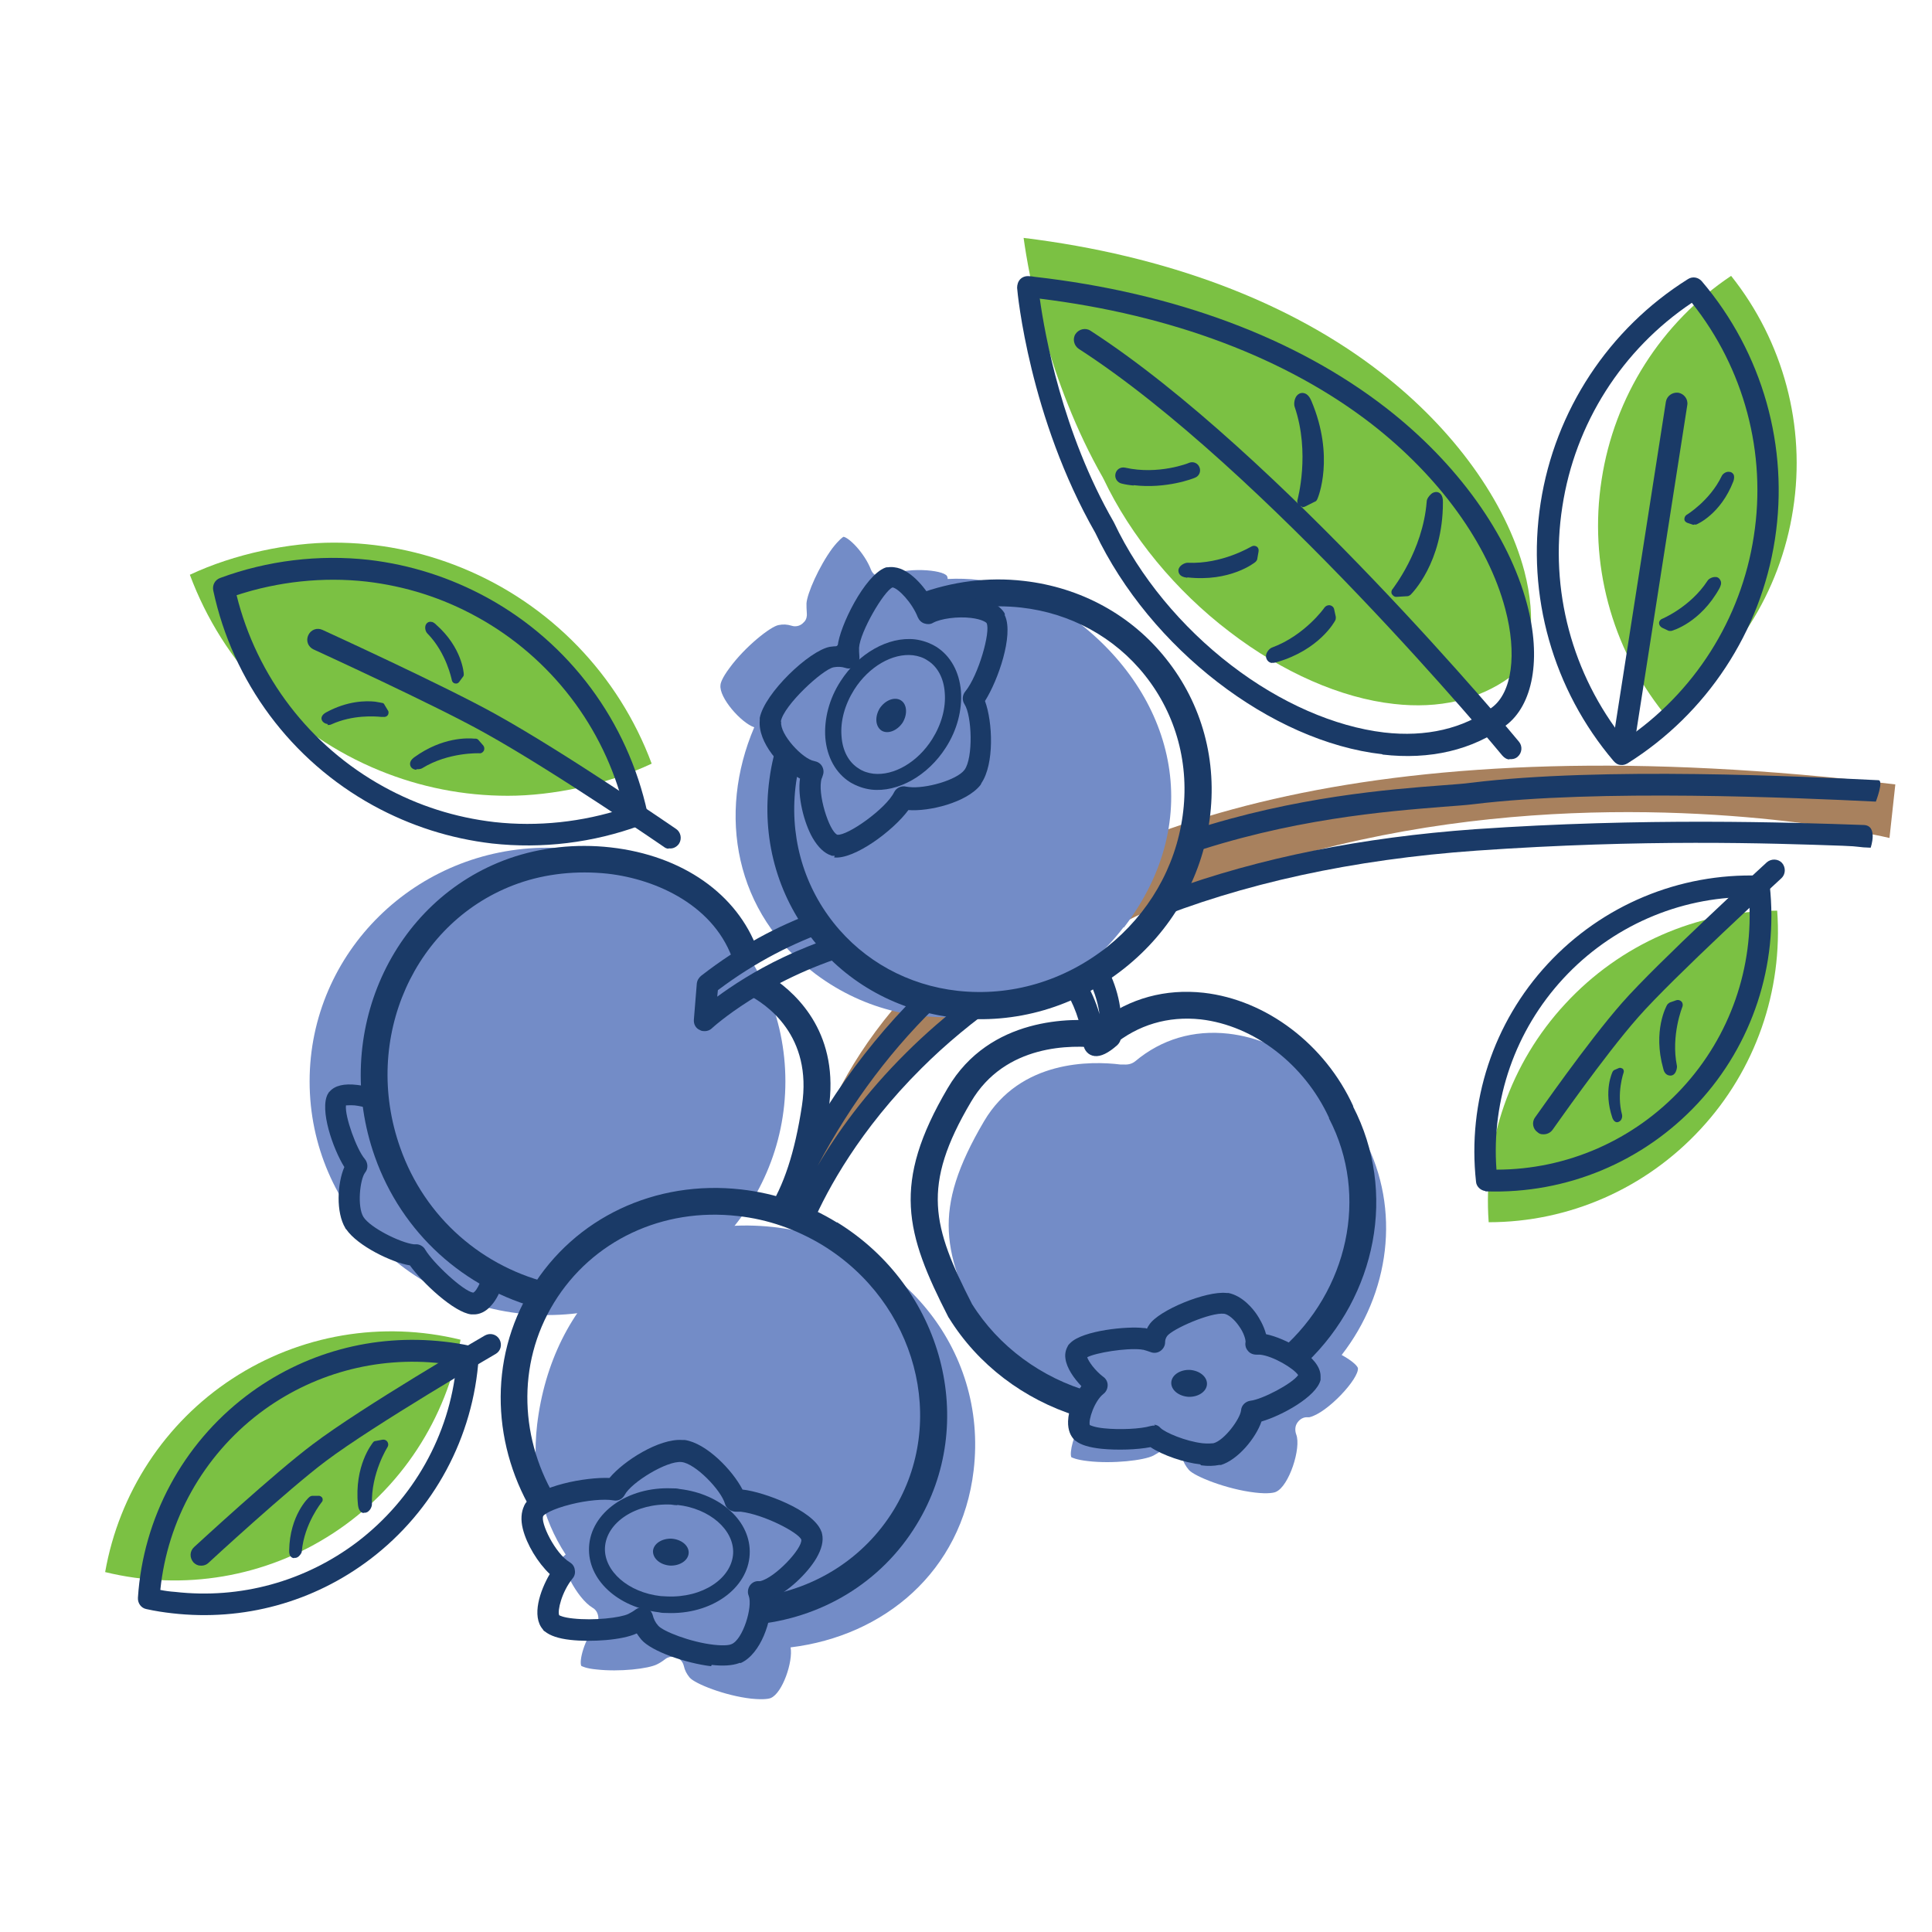<svg xmlns="http://www.w3.org/2000/svg" viewBox="0 0 595.3 595.3"><defs><style>      .cls-1 {        fill: #738cc7;      }      .cls-2 {        fill: #1a3a67;      }      .cls-3 {        fill: #a8815e;      }      .cls-4 {        fill: #7bc143;      }    </style></defs><g><g id="Layer_1"><path class="cls-1" d="M168.7,405.2c40.5,0,73.3-32.2,73.3-72s-32.8-72-73.3-72-73.3,32.2-73.3,72,32.8,72,73.3,72"></path><path class="cls-4" d="M547.6,280.6c-24.8,0-48.4,10.4-65.3,28.7-16.9,18.2-25.4,42.6-23.6,67.3,24.8,0,48.4-10.4,65.3-28.7,16.9-18.2,25.4-42.6,23.6-67.3"></path><path class="cls-4" d="M315.4,73.3c1.6,11.6,7.5,44.3,24.5,74,0,0,0,.2.1.2,8.4,17.7,22.2,34.5,38.9,47.2,16.3,12.5,34.3,20.4,50.6,22.2,13.9,1.6,26.2-1.3,35.7-8.2,6.7-4.9,8.4-17.7,4.5-32.7-5.7-21.5-21.8-43.8-44.1-61.1-28.1-21.9-66.2-36.2-110.2-41.6"></path><path class="cls-4" d="M141.9,412.8c-24.1-5.9-49.5-1.6-70.3,12-20.8,13.6-34.9,35.2-39.2,59.6,24.1,5.9,49.5,1.6,70.3-12,20.8-13.6,34.9-35.2,39.2-59.6"></path><path class="cls-4" d="M58.5,177.1c10.2,27.4,31.3,49.2,58.4,60.3,12.7,5.2,26,7.8,39.6,7.8s30.5-3.4,44.3-9.9c-10.2-27.4-31.3-49.2-58.4-60.3-12.7-5.2-26-7.8-39.6-7.8s-30.5,3.4-44.3,9.9"></path><path class="cls-3" d="M247.5,367.9s17.1-164.5,336.5-126.2l-1.8,16.5s-216.7-52-334.6,109.7"></path><path class="cls-4" d="M533.4,85c-21.5,14.4-36,37.2-39.9,62.8-4,25.6,3,51.7,19.1,71.9,21.5-14.4,36-37.2,39.9-62.8,4-25.6-3-51.7-19.1-71.9"></path><path class="cls-1" d="M420.5,350.9c0,0,0-.1,0-.2-8-17.6-24.5-30.2-42-32.2-10.7-1.2-20.6,1.7-28.7,8.5-1,.8-2.2,1.1-3.5,1h-1.1c-8.9-1.1-30.8-1.5-42,17.5-16.3,27.7-12.7,40.8.3,66.3,7.1,11.4,17.7,20.3,30.2,25.6-3,4.6-4.2,10.2-3.6,11.6.2.1,1.5.8,5.1,1.2,7.6.9,17.3-.2,20.2-1.7.9-.5,1.8-1,2.7-1.7.8-.6,1.8-.9,2.8-.8.3,0,.6.1.9.2,1.2.5,2.2,1.5,2.5,2.8.3,1.5,1,2.7,2,3.9,1.7,2,11.7,6,20.4,7,4.2.5,6,0,6.4-.2,0,0,0,0,0,0,0,0,0,0,0,0,4.1-1.7,7.9-13.6,6.3-17.7-.4-1.1-.4-2.4.2-3.4.6-1,1.6-1.8,2.8-1.9.2,0,.5,0,.7,0,.1,0,.2,0,.3,0,5.5-1.2,15.5-12,15-15.2t0,0c-.4-1-2.3-2.5-5-4,14.7-18.9,18.4-44.7,7-66.5"></path><path class="cls-1" d="M240.1,378.3c-42.1-5.5-70.1,22.8-74.6,60.7-1.8,15.5,1.6,29,8.8,40-.4.3-.6.5-.7.6,0,0,0,0,0,0,0,0,0,0,0,0-1.1,2.1,4,12.8,9,15.8.9.5,1.5,1.4,1.7,2.5.2,1,0,2.1-.7,2.9-3.6,4.5-5.2,10.9-4.5,12.5.2.1,1.4.8,4.7,1.1,7.1.8,16-.2,18.7-1.6.8-.4,1.6-.9,2.5-1.6.8-.6,1.7-.8,2.6-.7.3,0,.6,0,.8.2,1.2.4,2,1.4,2.3,2.6.3,1.4.9,2.5,1.8,3.6,1.6,1.9,10.9,5.6,19,6.5,3.9.4,5.6,0,6-.2,0,0,0,0,0,0,0,0,0,0,0,0,3.6-1.5,6.9-11.2,6.1-15.6,28.8-3.5,52.7-23.3,56.4-54.5,4.5-37.9-23.3-70.1-60-74.8"></path><path class="cls-1" d="M346.3,285.8c25.8-33.7,15.3-72.1-15.3-95-12.5-9.3-25.9-13.1-39-12.4,0-.4-.1-.7-.2-.9s0,0,0,0c0,0,0,0,0,0-1.2-2-13-2.9-18.2,0-.9.5-2,.6-3,.2-1-.4-1.8-1.1-2.2-2.1-2.1-5.4-6.9-10-8.5-10.2-.2.1-1.3.8-3.4,3.5-4.2,5.7-7.8,14-8,17,0,.9,0,1.9.1,3,.1.9-.1,1.9-.7,2.6-.2.2-.4.4-.6.6-.9.8-2.2,1.1-3.4.7-1.3-.4-2.6-.5-4-.2-2.4.4-10.3,6.6-15.1,13.2-2.4,3.2-2.8,4.8-2.8,5.3,0,0,0,0,0,0,0,0,0,0,0,0-.5,3.8,6.3,11.6,10.4,13-11.4,26.7-6.2,57.3,19,76.1,30.6,22.8,72.3,14.9,94.8-14.5"></path><path class="cls-2" d="M257.9,376.7c-9.1-5.6-19-9-29.5-10.2-26.5-3-51.3,8.7-64.7,30.6-13.5,22-12,49.2,1.3,70.3l6.8-4.8c-11.6-18.5-12.8-42.1-1.1-61.2,11.7-19.1,33.4-29.4,56.7-26.7,9.2,1,18,4.1,26.1,9,28.8,17.7,38.6,54.3,21.8,81.7-9,14.6-23.8,24-40.6,26.5l-.7,4.5-2,4.2c20.9-1.8,39.5-12.9,50.4-30.8,19.2-31.3,8.2-73.1-24.5-93.2"></path><path class="cls-2" d="M53.1,497.1c-2.7-.3-5.3-.7-8-1.3-1.6-.3-2.7-1.8-2.6-3.5,1.6-24.6,13.8-47.3,33.4-62.2,17.5-13.3,39.1-19.2,61-16.7,2.7.3,5.3.7,8,1.3,1.6.3,2.7,1.8,2.6,3.5-1.6,24.6-13.8,47.3-33.4,62.2-17.5,13.3-39.1,19.2-61,16.7M49.4,489.9c1.5.3,3,.5,4.5.6,20.1,2.3,40.1-3.2,56.2-15.4,17.3-13.2,28.4-32.9,30.5-54.4-1.5-.3-3-.5-4.5-.6-20.1-2.3-40.1,3.2-56.2,15.4-17.3,13.2-28.3,32.9-30.5,54.4"></path><path class="cls-2" d="M61.7,482.4c-.8,0-1.5-.4-2.1-1-1.2-1.4-1.2-3.4.2-4.7,1-.9,24.7-22.8,36.6-31.7,15.2-11.5,51.4-32.6,53-33.5,1.6-.9,3.6-.4,4.5,1.2.9,1.6.4,3.6-1.2,4.5-.4.2-37.4,21.8-52.3,33-11.6,8.7-35.8,31-36.1,31.3-.7.7-1.7,1-2.6.9"></path><path class="cls-2" d="M151.6,259.9c-12.8-1.5-25.1-5.4-36.6-11.7-25.3-13.9-43.3-38.1-49.3-66.3-.3-1.6.5-3.2,2.1-3.8,14.6-5.4,30.4-7.3,45.8-5.6,12.8,1.5,25.1,5.4,36.6,11.7,25.3,13.9,43.2,38.1,49.3,66.3.3,1.6-.5,3.2-2.1,3.8-14.6,5.4-30.4,7.3-45.8,5.6M72.9,183.4c6.2,25.1,22.6,46.5,45.3,59,10.7,5.9,22.1,9.5,34.1,10.9,13.4,1.5,27.2,0,40-4.2-6.2-25.1-22.6-46.5-45.3-59-10.7-5.9-22.1-9.5-34.1-10.9-13.4-1.5-27.2,0-40,4.2"></path><path class="cls-2" d="M206,261.5c-.5,0-1-.2-1.5-.6-.3-.2-33.6-23.1-55-35-15.5-8.7-52.5-25.6-52.9-25.8-1.7-.8-2.4-2.7-1.6-4.4.8-1.7,2.7-2.4,4.4-1.6,1.5.7,37.6,17.2,53.4,26,21.6,12,55.2,35.1,55.5,35.3,1.5,1,1.9,3.1.9,4.6-.7,1-1.9,1.6-3.1,1.4"></path><path class="cls-2" d="M115.6,335.4c-1.9-.5-3.8-.9-5.5-1.1-4.1-.5-6.9.2-8.5,2-.1.1-.2.2-.3.3,0,0,0,0,0,0,0,0,0,0,0,0-.1.2-.2.4-.3.5-2.6,4.8,1.6,16.9,5.1,22.5-2.2,5.1-2.6,14,.3,18.8,0,.1.1.2.2.3,0,0,0,.1.1.1,0,0,0,0,0,0,3.5,5.1,14,10.2,19.6,11.1,3.9,5.4,13.6,14.5,18.9,15.1h0c0,0,.1,0,.2,0,0,0,.2,0,.3,0,0,0,.2,0,.2,0s.1,0,.2,0c1.4,0,3.5-.6,5.4-2.9,1.5-1.7,2.7-4.2,3.5-6.8-1.6-1.3-2.9-2.4-2.9-2.4l-2.9-2.4c-.4,3.3-2.2,7.3-3.4,7.8-3.1-.5-12.4-9.2-14.8-13.3-.5-.9-1.5-1.5-2.5-1.6-.2,0-.3,0-.5,0,0,0-.2,0-.5,0-4.2-.5-13.4-5.1-15.5-8.4,0,0,0,0,0,0,0,0,0,0,0,0-2-3.2-1.1-11.6.5-13.7,1-1.2.9-3-.1-4.2-2.5-2.9-6.2-13.1-5.8-16.5.5,0,1.4-.1,2.7,0,2.6.3,5.6,1.2,7.8,2.1l-1.6-7.6Z"></path><path class="cls-2" d="M417,340.9c-8.7-19.1-26.8-32.8-46.1-35-11.8-1.3-22.8,1.7-31.9,8.7-8.4-.9-34-1.5-47,20.7-17.3,29.4-13,44.7.2,70.5,0,0,.1.2.2.3,8.9,14.4,23.1,25.1,39.4,30.2.7-1.9,2.9-5.2,4.3-7.4-15.2-4.3-28.4-14-36.6-27.1-12.2-23.9-15.7-36.3-.3-62.3,10.5-17.9,31.1-17.6,39.5-16.6h1c1.3.3,2.4,0,3.3-.8,7.6-6.3,16.9-9.1,27-8,16.4,1.9,31.9,13.8,39.5,30.3,0,0,0,.1,0,.2,12.5,24,5.7,53.2-14.6,71.1l7.8,4.1c21.3-20.5,27.9-52.4,14.2-78.9"></path><path class="cls-2" d="M369.8,451.2h0c-4.8-.5-11.6-2.8-15.3-5.3-4.1.8-10.2,1-15.2.5-3.7-.4-6.3-1.2-7.8-2.4,0,0-.2-.1-.3-.2,0,0,0,0,0,0,0,0,0,0,0,0,0,0-.2-.2-.2-.2-1-1-2-2.8-1.9-5.7.1-3.4,1.8-7.7,4.1-10.8-2.4-2.5-4.5-5.6-4.9-8.4-.3-1.9.3-3.2.8-4.1,0-.1.2-.2.3-.4,0,0,0,0,0,0,0,0,0,0,.1-.1,0,0,.2-.2.3-.3,3.9-3.9,17.7-5.2,22.5-4.6.4,0,.7,0,1.1.2.2-.4.4-.8.7-1.2,2.9-4.5,17.6-10.5,23.8-9.8h0c.1,0,.2,0,.3,0,0,0,0,0,0,0,0,0,.2,0,.3,0,4.4.9,7.6,4.9,8.8,6.7.6.9,2.1,3.3,2.8,6,5.9,1.2,16.8,6.9,16.8,12.9,0,0,0,.2,0,.3,0,0,0,.2,0,.3,0,0,0,.2,0,.3,0,.1,0,.2,0,.3-1.3,5.2-12,11-18.2,12.8-1.8,5.2-7.3,11.8-12.5,13.4,0,0,0,0-.1,0,0,0-.1,0-.2,0,0,0-.2,0-.3,0,0,0,0,0,0,0-1.5.3-3.4.4-5.5.1M355.6,439c.8,0,1.5.4,2,1,1.4,1.4,7.7,4.1,12.9,4.7,1.9.2,2.9,0,3.4,0,0,0,0,0,0,0,0,0,0,0,0,0,3.4-.9,8.2-7.5,8.5-10.1.1-1.6,1.4-2.8,2.9-3,3.6-.4,12.8-5.2,14.7-7.9-1.3-2-7.7-5.9-11.8-6.3-.2,0-.3,0-.4,0,0,0-.2,0-.2,0-.2,0-.3,0-.5,0-1,0-2-.4-2.6-1.2-.7-.8-.9-1.8-.7-2.8,0-.5-.4-2.6-2.1-4.9-1.4-2-3.2-3.5-4.5-3.7,0,0,0,0,0,0h0c-4.2-.5-16,4.7-17.6,6.9-.4.6-.6,1.2-.6,1.9,0,1.1-.6,2.1-1.5,2.7-.9.6-2,.7-3,.3-.8-.3-1.5-.5-2.2-.7-.1,0-.4,0-.7-.1-4.7-.5-13.9,1-16.6,2.4.4,1.3,2.4,4.1,4.9,6,.9.6,1.4,1.6,1.4,2.6,0,1.1-.5,2.1-1.3,2.7-2.8,2.2-4.7,8.1-4.2,9.6.3.1,1.4.7,4.4,1,4.8.5,11.3.2,14.3-.7.4-.1.9-.2,1.4-.1"></path><path class="cls-2" d="M255.3,341.9c3.5-22.9-9.2-35.2-17.2-40.6l-8.8,4.5c.3.2.6.4.8.5,6.2,3.1,20.3,12.8,17,34.4-2.2,14.5-5.6,24.7-10.6,32.4l8.9,1.2c4.5-8.1,7.8-18.5,9.9-32.3M226.1,296.7l7.3-4.1c-6.2-17-23-29-45.3-31.5-10.7-1.2-21.5,0-31.2,3.4-36.2,12.8-54.8,54.1-41.4,91.9,8.3,23.5,27.5,40.8,51.2,46.9l4.1-7.6c-22-4.9-39.9-20.5-47.5-42.1-11.9-33.6,4.4-70.1,36.4-81.4,8.5-3,18-4,27.5-3,15.2,1.7,33.4,10,38.9,27.4"></path><path class="cls-2" d="M425.9,232.4h0c-34.3-3.9-71.5-32.6-88.4-68.2-20.3-35.5-24-73.9-24.1-75.5,0-1,.3-2,1-2.7.7-.7,1.7-1,2.7-.9.6,0,1.1.1,1.7.2,43.2,4.9,80.6,18.9,108.3,40.4,21.9,17,37.7,39,43.4,60.4,4.5,16.8,1.9,31.2-6.6,37.5-10.2,7.5-23.3,10.6-37.9,8.9M320.4,92.1c1.5,10.8,6.9,41.2,22.8,68.8,0,0,0,.1.1.2,7.8,16.5,20.7,32.1,36.1,43.9,15.1,11.6,31.9,18.9,47.1,20.7,12.9,1.5,24.4-1.2,33.2-7.7,6.2-4.6,7.8-16.5,4.1-30.4-5.3-20-20.3-40.7-41.1-56.9-26.2-20.3-61.6-33.7-102.5-38.7"></path><path class="cls-2" d="M365.9,178h-.2c-2.5-.3-2.6-1.7-2.6-2.3.1-1.4,1.9-2.3,2.8-2.3,10.7.5,19.6-5,19.7-5,.5-.3,1.1-.3,1.6,0,.5.3.7.9.6,1.5l-.4,2.3c0,.3-.3.7-.5.9-.3.3-7.9,6.3-21.1,4.8"></path><path class="cls-2" d="M392,204.3h0c-1-.1-1.7-.8-1.9-1.8-.2-1.3,1-2.7,1.9-3,10-3.7,16.1-12.2,16.1-12.3.4-.5,1-.8,1.7-.7.6.1,1.2.6,1.3,1.3l.5,2.3c0,.4,0,.8-.2,1.1-.2.4-4.9,9-17.9,12.8-.7.2-1.2.3-1.7.2"></path><path class="cls-2" d="M401.2,156.1c-.3,0-.6-.2-.9-.4-.5-.4-.7-1.1-.5-1.7,0-.1,4-14.4-.9-28.7-.3-1,0-2.6.7-3.4.5-.6,1.2-.9,2-.8,1.5.2,2.2,1.8,2.5,2.5,7.2,17.1,2.1,29.6,1.8,30.2-.2.4-.4.7-.8.8l-3,1.5c-.3.1-.6.2-.9.2"></path><path class="cls-2" d="M430.1,183.9c-.5,0-.9-.4-1.2-.8-.3-.5-.2-1.2.2-1.6,0-.1,9.3-11.7,10.5-26.9,0-.9.8-1.9,1.4-2.4.7-.6,1.3-.6,1.7-.6.9.1,2,.8,1.9,3.3,0,18.5-9.6,28-10,28.4-.3.2-.6.4-.9.4l-3.3.2c0,0-.2,0-.3,0"></path><path class="cls-2" d="M327.8,304.4c2.9,4.6,5.3,10.4,6,17.3.2,2,1.6,3.5,3.5,3.7,1.9.2,4.2-.9,7-3.4.6-.6,1-1.3,1.1-2.2.8-8.9-1.4-16.4-4.7-22.4-1.5,1.2-2.5,2.1-2.5,2.1l-3.2,1.5c1.8,3.4,3.2,7.2,3.8,11.5-1.2-4.1-2.9-7.8-4.9-11l-6.1,2.9Z"></path><path class="cls-2" d="M251.4,281c-11.6,4.2-23.6,10.5-35.4,19.7-.7.6-1.2,1.4-1.3,2.4l-.9,11.1c-.1,1.4.6,2.7,1.9,3.2.3.2.7.3,1.1.3.9.1,1.9-.2,2.6-.9.2-.2,16.2-14.8,42.9-22.8l-4.7-5.5c-6.1,2-11.5,4.2-16.1,6.4-9.1,4.3-16,8.9-20.5,12.2l.2-2c11.7-8.8,23.5-14.7,34.8-18.6l-4.6-5.5Z"></path><path class="cls-2" d="M574.2,254.2c-23-.8-67.7-2.3-119.7,1.3-34.8,2.5-66.4,8.8-94.3,19l-1.2,3.1s-3.1,3.5-5.8,6.7c29.5-12.1,63.7-19.5,101.8-22.2,51.7-3.6,89.9-2.3,112.8-1.5,5.7.2,4.6.5,8.6.6,0,0,2.4-6.9-2.2-7M578.7,240.4h0c-22.3-1.1-85.2-4.2-125.5.8-2.2.3-5.2.5-9.1.8-15.6,1.2-44.9,3.4-77.1,13.9l-.4,2.6-2.1,5.2c32.9-11.4,62.8-13.7,80.1-15.1,3.9-.3,7-.5,9.4-.8,38.3-4.7,99.5-2,124-.8,0,0,2.5-6.5.8-6.6M308.9,308.2l-10.8-.3c-6.7,5.2-13.1,10.7-18.9,16.5-12.6,12.5-21.4,24.8-27.3,34.9,10.5-19.8,23.5-37,38.9-51.5h-3.3c0,0-4.8-1.4-4.8-1.4-18.6,18.5-33.5,40.8-44.8,66.8l7.6,1,4.9,2.7c4.6-10.5,14.5-28.8,33.5-47.7,7.6-7.6,16-14.5,25.1-20.9"></path><path class="cls-2" d="M219.1,513.4c-7.6-.9-18.3-4.5-21.5-8.2-.5-.6-1-1.3-1.4-1.9-4.5,2.1-14,2.7-20.4,2-3.7-.4-6.3-1.3-7.9-2.6,0,0-.2-.1-.3-.2,0,0,0,0,0,0,0,0,0,0-.1-.1,0,0-.2-.2-.2-.3-3.6-4.1-.9-12,2.1-17.1-3.7-3.5-7.1-9.1-8.3-13.9-.7-2.8-.5-5.2.4-7.1,0-.1,0-.2.2-.3,0,0,0,0,0-.1,0,0,0-.1.1-.2,0,0,.1-.2.2-.3,3.9-5.3,18.4-8,25.8-7.7,4.4-5.3,15.3-12.2,22.4-11.7.1,0,.2,0,.4,0,0,0,.1,0,.2,0,0,0,.1,0,.2,0,6.7,1,14.7,9.3,17.8,15.3,0,0,.1,0,.2,0,6.2.7,21.4,6.2,24,12.7,0,.1.1.3.2.4,0,0,0,0,0,0,0,0,0,0,0,0,0,.2,0,.3.1.5.5,2.2-.1,4.7-1.8,7.6-2.8,4.7-8.8,10.4-13.9,12.5.3,6.7-3.2,16.9-9.3,19.7,0,0,0,0-.1,0,0,0-.1,0-.2,0,0,0,0,0-.1,0-.1,0-.2,0-.3.1-2,.7-4.8.9-8.3.5M198.2,495.1c.3,0,.5,0,.8.2,1,.4,1.8,1.3,2.1,2.3.3,1.2.8,2.3,1.7,3.3,1.4,1.7,9.9,5.1,17.2,5.9,3.6.4,5,0,5.4-.2,0,0,0,0,0,0,0,0,0,0,0,0,3.5-1.4,6.6-11.5,5.3-14.9-.4-.9-.3-2,.2-2.9.5-.9,1.4-1.5,2.4-1.6.2,0,.4,0,.6,0,0,0,.2,0,.3,0,4.6-1,13.1-10.1,12.7-12.8t0,0c-.9-2.2-11.4-7.7-18.6-8.6-.7,0-1.2,0-1.5,0-1.5,0-3-.9-3.4-2.4-1.2-4.3-9.2-12.5-13.4-12.9h0c-4.5-.5-15.5,6.3-17.5,10.1-.7,1.3-2,2-3.5,1.7-2.9-.5-8.2,0-13,1.2-6,1.5-8.3,3.1-8.6,3.6,0,0,0,0,0,0,0,0,0,0,0,0-1,1.9,3.6,11.6,8.2,14.3.8.5,1.4,1.3,1.5,2.3.2.9,0,1.9-.7,2.7-3.3,4.1-4.7,9.9-4.1,11.3.2.1,1.3.7,4.3,1,6.4.7,14.5-.2,17-1.4.8-.4,1.5-.8,2.3-1.4.7-.5,1.5-.7,2.4-.6"></path><path class="cls-2" d="M203.1,496.8h0c-12.8-1.5-22.1-10.1-21.6-20.1.5-10.6,11.9-18.7,25.6-18.1.8,0,1.5,0,2.3.2,12.8,1.5,22.1,10.1,21.6,20.1-.5,10.6-11.9,18.7-25.6,18.1-.8,0-1.5,0-2.3-.2M208.7,463.8c-.6,0-1.3-.1-1.9-.2-10.9-.5-20,5.5-20.4,13.3-.3,7.2,7.2,13.8,17.2,14.9.6,0,1.3.1,1.9.1,10.9.5,20-5.5,20.4-13.3.3-7.2-7.2-13.8-17.2-14.9"></path><path class="cls-2" d="M206.5,482.4c3,.1,5.6-1.6,5.7-3.9.1-2.3-2.3-4.2-5.3-4.4-3-.1-5.6,1.6-5.7,3.9,0,2.3,2.3,4.2,5.3,4.4"></path><path class="cls-2" d="M372.7,252.6c2.5-18.1-2.3-35.7-13.4-49.6-10.7-13.5-26.3-22-43.8-24-11.1-1.3-22.2.2-32.5,4l3.8,4.8s11.5-.9,14-.6c4.5-.5,9.2-.5,13.8,0,15.3,1.7,28.9,9.2,38.2,20.9,9.7,12.2,13.8,27.6,11.6,43.3-2.2,15.9-10.5,30.2-23.3,40.4-13.3,10.5-29.6,15.3-46,13.5-15.3-1.7-28.9-9.2-38.2-20.9-9.7-12.2-13.8-27.6-11.6-43.3.3-2.2.8-4.4,1.3-6.6l-3.7-2.7-2.6-5.1c-1.5,4.3-2.6,8.7-3.2,13.3-2.5,18.1,2.3,35.7,13.4,49.6,10.7,13.5,26.3,22,43.8,24,18.6,2.1,37.1-3.3,52.1-15.2,14.5-11.5,23.9-27.8,26.3-45.8M264.6,193.2c-.4.3-.8.6-1.2.9-4,3.2-7.5,6.7-10.7,10.5l9.3-4.3,2.6-7Z"></path><path class="cls-2" d="M257.2,263.7c0,0-.2,0-.2,0-.1,0-.3,0-.4,0,0,0,0,0,0,0,0,0,0,0,0,0-.2,0-.3,0-.5-.1-2.1-.7-4-2.5-5.7-5.4-2.7-4.7-4.7-12.8-3.9-18.3-6-3.1-13-11.2-12.4-17.9,0,0,0-.2,0-.3,0,0,0,0,0-.1h0c0-.2,0-.3,0-.4,1.5-7.6,15.2-20.7,21.6-21.9.8-.1,1.6-.2,2.4-.2.6-6.1,8.3-21.8,14.7-24.2.1,0,.3-.1.4-.1,0,0,0,0,0,0,0,0,0,0,0,0,.1,0,.3,0,.4,0,.6-.1,1.3-.1,2,0,4.6.5,9.2,5.8,11.8,10.4,3.6-1.1,8.2-1.5,12.4-1,4.8.5,8.2,2.2,9.7,4.7,0,0,0,.1.1.2,0,0,0,.1,0,.2,0,0,0,.1,0,.2,0,.1,0,.2.1.3,2.6,6-2.1,19.7-6.2,26.2,2.4,6.5,2.9,19.4-1.1,25.3,0,0,0,.1-.1.2,0,0,0,0,0,.1,0,0,0,0-.1.1,0,0,0,.1-.1.2-4.3,5.4-15.8,8.2-22.2,7.7-4.7,6.4-16.7,15.3-22.9,14.6M240.7,222.4h0c-.5,3.8,6.6,11.5,10.2,12.1,1,.2,1.9.7,2.4,1.6.5.9.6,1.9.2,2.9,0,.2-.2.4-.2.6,0,0,0,.2-.1.2-1.5,4.5,2.3,16.4,4.8,17.4,3.1.4,15-8,17.5-13.1.7-1.4,2.3-2.1,3.8-1.7.2,0,.5.1.8.1,5,.6,14.7-2.1,17.1-5.3,0,0,0,0,0,0,0,0,0,0,0,0,2.7-3.7,2.3-16.6,0-20.2-.8-1.2-.7-2.8.2-3.9,4.1-5,7.9-18.5,6.6-21.1,0,0,0,0,0,0,0,0,0,0,0,0-.1-.2-1.4-1.2-4.8-1.6-4.1-.5-9.3.2-11.7,1.5-.8.5-1.8.5-2.7.2-.9-.3-1.6-1-2-1.9-1.8-4.6-6.1-9-7.8-9.2-2.7,1.2-10,13.7-10.3,18.6,0,.8,0,1.7.1,2.7.1,1.1-.3,2.2-1.2,2.9-.9.7-2,1-3.1.6-1.2-.4-2.4-.4-3.6-.2-3.4.6-15.5,11.8-16.3,16.7,0,0,0,0,0,0"></path><path class="cls-2" d="M268.5,243.3h0c-2.4-.3-4.6-1.1-6.6-2.3-4.4-2.8-7.1-7.7-7.6-13.7-.4-5.8,1.2-12,4.7-17.4,5.5-8.6,14.7-13.8,22.9-12.9,2.4.3,4.6,1.1,6.6,2.3,4.4,2.8,7.1,7.7,7.6,13.7.4,5.8-1.2,12-4.7,17.4-5.5,8.6-14.7,13.8-22.9,12.9M281.3,201.9c-6.3-.7-13.6,3.5-18.1,10.6-2.9,4.6-4.3,9.7-3.9,14.4.3,4.4,2.2,8,5.3,9.9,1.3.9,2.9,1.4,4.5,1.6,6.3.7,13.6-3.5,18.1-10.6,2.9-4.6,4.3-9.7,3.9-14.4-.3-4.4-2.2-8-5.3-9.9-1.3-.9-2.9-1.4-4.5-1.6"></path><path class="cls-2" d="M271.1,218.2c-1.6,2.6-1.4,5.6.5,6.9,1.9,1.2,4.8.1,6.5-2.4,1.6-2.6,1.4-5.7-.5-6.9-1.9-1.2-4.8-.1-6.5,2.4"></path><path class="cls-2" d="M366.2,430.4c3,.1,5.6-1.6,5.7-3.9.1-2.3-2.3-4.2-5.3-4.4-3-.1-5.6,1.6-5.7,3.9-.1,2.3,2.3,4.2,5.3,4.4"></path><path class="cls-2" d="M349.3,149.6c-1.2-.1-2.5-.3-3.7-.6-1.3-.3-2.2-1.6-1.9-3s1.6-2.2,3-1.9c10.2,2.3,19.6-1.4,19.7-1.5,1.3-.5,2.7.1,3.2,1.4.5,1.3-.1,2.7-1.4,3.2-.4.2-8.8,3.5-18.9,2.3"></path><path class="cls-2" d="M457.7,367c-1.5-.2-2.8-1.4-2.9-2.9-2.7-24.5,5.3-49,22.1-67.1,16.8-18.1,40.5-28,65.2-27.2,1.6,0,3,1.3,3.2,3,2.7,24.5-5.3,49-22.1,67.1-16.8,18.1-40.5,28-65.2,27.2,0,0-.2,0-.3,0M538.9,276.4c-21.7,0-42.4,9.1-57.2,25.1-14.8,16-22.2,37.3-20.6,58.9,21.7,0,42.4-9.1,57.2-25.1,14.8-16,22.2-37.3,20.6-58.9"></path><path class="cls-2" d="M475.3,349.5c-.5,0-1.1-.2-1.5-.6-1.5-1-1.9-3.1-.8-4.6.7-.9,16-23,26.8-35.3,10.8-12.3,43.3-42.1,44.6-43.3,1.4-1.2,3.5-1.1,4.7.2,1.2,1.4,1.1,3.5-.2,4.7-.3.3-33.6,30.8-44.1,42.8-10.6,12-26.2,34.5-26.4,34.7-.7,1-1.9,1.5-3.1,1.4"></path><path class="cls-2" d="M499.4,235.7c-.8,0-1.6-.5-2.2-1.2-18.7-22-26.9-51-22.5-79.5,4.4-28.5,21-53.7,45.4-69,1.4-.9,3.2-.6,4.3.7,18.7,22,26.9,51,22.5,79.5-4.4,28.5-21,53.7-45.4,69-.7.4-1.4.6-2.1.5M521.3,93.3c-21.5,14.4-36,37.2-39.9,62.8-4,25.6,3,51.7,19.1,71.9,21.5-14.4,36-37.2,39.9-62.8,4-25.6-3-51.7-19.1-71.9"></path><path class="cls-2" d="M500.2,230.1s0,0-.1,0c-1.8-.3-3-2-2.8-3.8l16-102.5c.3-1.8,2-3,3.8-2.8,1.8.3,3.1,2,2.8,3.8l-16,102.5c-.3,1.8-1.9,3-3.7,2.8"></path><path class="cls-2" d="M465.1,234c-.8,0-1.6-.5-2.2-1.2-.7-.9-73.3-88.4-130.5-125.3-1.5-1-2-3.1-1-4.6,1-1.5,3.1-2,4.6-1,58,37.5,131.3,125.7,132,126.6,1.2,1.4,1,3.5-.4,4.7-.7.6-1.6.8-2.5.7"></path><path class="cls-2" d="M521.9,161.7c0,0-.2,0-.2,0l-1.8-.6c-.5-.2-.9-.6-.9-1.1,0-.5.2-1,.6-1.3,0,0,7.2-4.3,10.9-12,.3-.7,1.4-1.5,2.4-1.3.5,0,.9.3,1.2.7.4.7.2,1.6,0,2.2-3.9,10.1-11.1,13.2-11.4,13.3-.2,0-.4.1-.7,0"></path><path class="cls-2" d="M514.5,194.4c-.2,0-.3,0-.5-.1l-1.9-.9c-.5-.3-.9-.8-.9-1.4,0-.6.4-1.1.9-1.3,0,0,8.7-3.6,14-11.7.4-.7,1.6-1.3,2.6-1.2.6,0,1.1.4,1.4,1,.5.9,0,1.9-.3,2.5-5.9,10.6-14.4,13-14.8,13.1-.2,0-.4,0-.6,0"></path><path class="cls-2" d="M90.6,480.1c-.5,0-1.6-.4-1.5-2.4.2-10.8,5.9-16.2,6.2-16.4.2-.2.5-.3.8-.4h1.9c.5-.1,1,.2,1.3.6.2.5.2,1-.2,1.4,0,0-5.3,6.5-6.1,15,0,.7-.6,1.3-1,1.7-.5.4-1,.5-1.3.4"></path><path class="cls-2" d="M112.1,466.2c-.7,0-1.6-.6-1.8-2.5-1.2-12.1,4.4-18.9,4.6-19.2.2-.3.5-.5.9-.5l2.1-.4c.6-.1,1.2.2,1.5.7.3.5.3,1.1,0,1.6,0,0-5.1,8-4.8,17.6,0,.8-.5,1.7-1,2.1-.4.4-1,.6-1.5.5"></path><path class="cls-2" d="M101,223.1c-1-.1-1.7-.7-1.9-1.4-.2-.8.3-1.6,1.4-2.2,6.6-3.6,12.3-3.6,15.1-3.3,1.3.2,2.1.4,2.2.4.3,0,.6.3.7.6l.9,1.5c.2.3.4.6.3,1,0,.7-.7,1.3-1.5,1.2,0,0,0,0,0,0,0,0-.3,0-.7,0-2-.2-8.8-.7-15.4,2.3-.4.2-.9.2-1.2.2"></path><path class="cls-2" d="M128.3,237.2c-1-.1-1.7-.6-1.9-1.4-.2-.9.2-1.7,1.3-2.5,8.6-6.2,16.4-5.9,18.5-5.7.3,0,.4,0,.4,0,.3,0,.7.2.9.5l1.4,1.6c.4.5.4,1.1.2,1.6-.3.5-.8.9-1.4.8,0,0-9.5-.4-17.6,4.6-.7.4-1.5.3-1.8.3"></path><path class="cls-2" d="M514.4,331.4c-1.4-.2-1.8-1.6-1.9-2.1-3.3-11.7,1-19.4,1.2-19.7.2-.3.5-.5.8-.7l2-.7c.6-.2,1.2,0,1.6.4.4.4.5,1.1.3,1.6,0,0-3.6,8.8-1.7,18.2.1.7-.2,1.8-.7,2.4-.4.5-1,.7-1.6.6"></path><path class="cls-2" d="M498.2,345.8c-.9-.1-1.3-1.1-1.4-1.4-2.8-8.3,0-14,.1-14.2.1-.2.3-.4.5-.5l1.4-.6c.4-.2.8,0,1.2.2.3.3.4.7.3,1.1,0,0-2.3,6.4-.5,13.1.1.5,0,1.3-.5,1.8-.3.3-.7.5-1.2.5"></path><path class="cls-2" d="M140.4,210.6c0,0-.1,0-.2,0-.5-.1-.9-.5-1-1.1,0,0-1.6-8.3-7.5-14.3-.6-.6-.9-1.8-.5-2.7.3-.6.9-1,1.6-.9.5,0,1,.3,1.5.8,8.1,7.1,8.6,15,8.6,15.3,0,.3,0,.6-.3.9l-1.1,1.5c-.3.4-.7.6-1.2.5"></path></g></g></svg>
